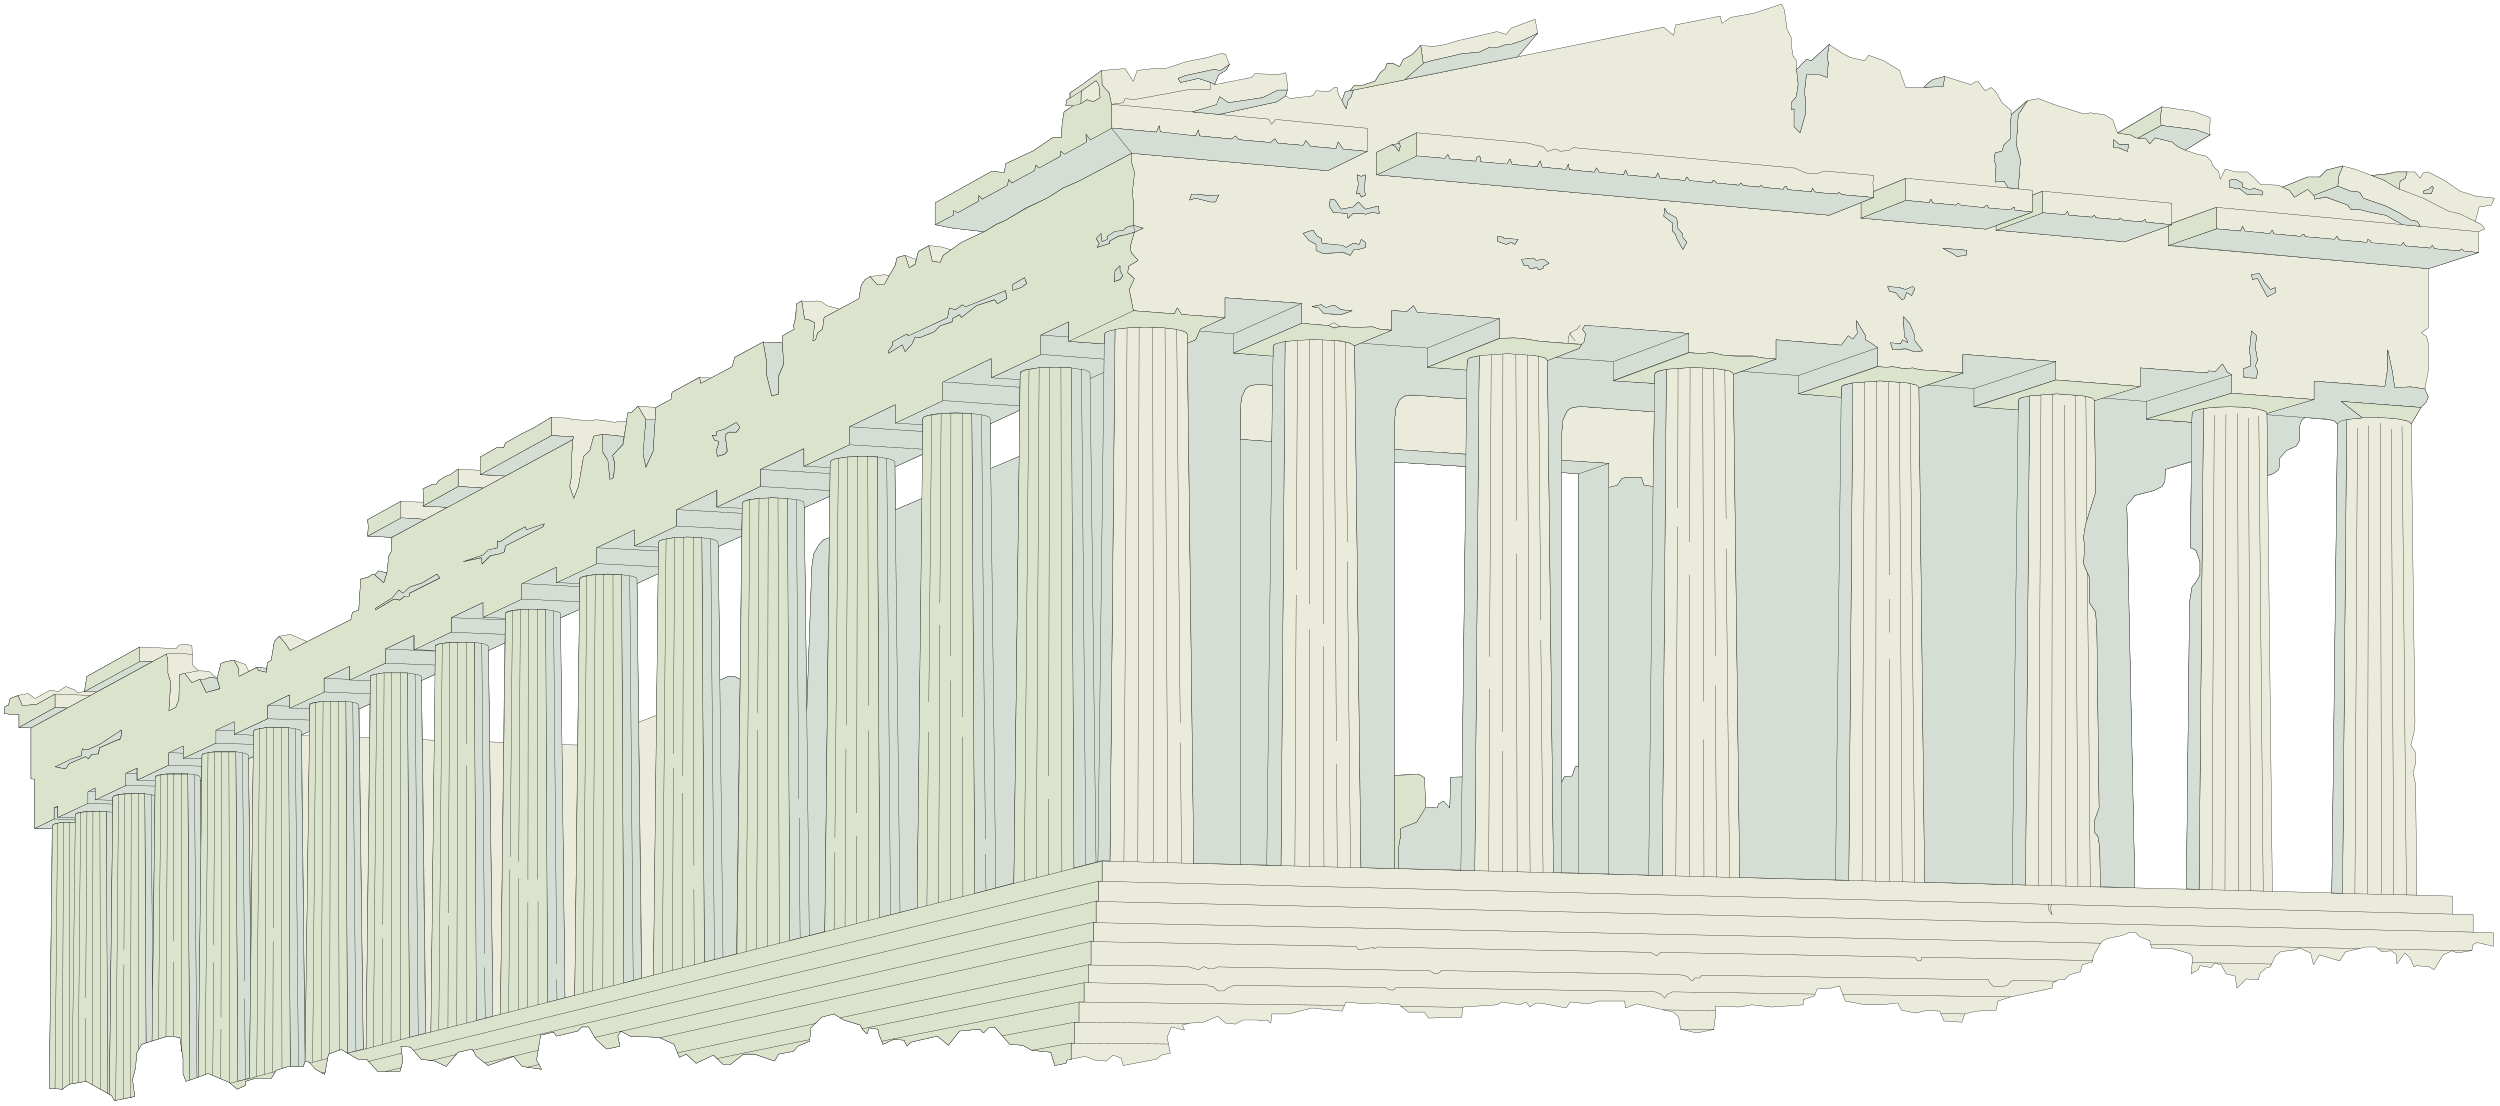 <svg xmlns="http://www.w3.org/2000/svg" width="527.133" height="233.133" fill-rule="evenodd" stroke-linecap="round" preserveAspectRatio="none" viewBox="0 0 7908 3498"><style>.pen0{stroke:#000;stroke-width:1;stroke-linejoin:round}.pen1{stroke:none}.brush2{fill:none}</style><path d="m2638 3208-39 10-35 34-3 42-38 16-13 16-47 9-13 22-64-22h-34l-42 33h-22l-32-30-54 26-31-29-22 10-17-41-47-22-92-4-29-16-10 16 7 32-42 9-34-31-23-39h-22l-13 13-67 16-9-13-41 10-13 79 16 29-61-9-28-32-80 29-37-29-13-23-45 10-38 45-35-17-44-6-33-38-31-3 6 47-9 33h-70l-35-39h-28l-53-31-40 15-12 64-29-16-19-23-14-1-5 15h-48l-38 12-16 26h-51l-31 9v13l-26 12-23-21-69-29-35 13-35 12-9-25v-48l-10-66-38-4-83 26-16 28-3 45-10 38 7 54-64 13-9-16-80-45-54 9-22 16-41-3 9-821-55-1v-157H98v-161l-38-2v-41l-22 1-25-5 3-21 11-5 5-20 25-10 32-6 22 16 45-25h12l17 3 22-16 28 10 10 9 22-3 8-48 167-93 115 5 9-11 22-3 19 5 3 62 18 17 33 2 26 22 3-12 9-35 16-6 25-4 36 13 11 22 25-13 31 4 3-19 12-7 10-60 15-16 35-6 54 23 138-70 5-23 20-7 6-98 25-7 13-9 6 3 13-13 26 7 6-55 8-14 1-44-76-4 2-30-2-22 105-58 72 3v-11l-2-32 31-14 10 1 9-13 20-12 16-6 25-18 70 4v-42l54-31 20 1 6-15 52-29 37-18 56-34 54 3 13 4 55 4 19-3 23 2 36 6 17-3 21 1 3-27 14-3 19-19 57 4 48-26 3-22 87-48 36 3 67-36 8-30 90-48 61 3 1-23 37-21-3-10 6-26 4-44 16-9 25 3 25-3 13 3 17 12 40 11 61-33 7-42 12-18 16-10 44-6 17 3 18-32 7-26 25-6 35 13 7-26 33-18 33 3 38 10 32-23 72-34-97-11-58-11v-69l179-100 40 4 4-28 86-40 65-44 25 2 3-47 6-36 28-18-23-2 4-17 9-6v-16l26-17 75-54 74-6 26 41 12-35 51-6h38l67-22 66-13 45-13 13 3 12 32-12 19-22 13-13 32 117-23 10-12 76 3 22-6 7 47-7 26 13 9 73-9 10-16 41 3 16-13h10l3 20 12 22 10-29 16-3 12-16h23l43-14 17-27 16-13 5-16h21l19 10 12-23 29-16 26-28 41 3 37-6 42-13 58-13 63-15 29 9 16-20 76-28 8 44-64 75 462-94 32 26 6-33 141-28 6 23 28-19 73-13 87-29 9 17 9 63 13 26v22l6 37 10 13 1 29 31-32 15 4 57-51 42 28 25 13 45 10 13-17 47 17 51 31 19 54 58-1 15-15 13-9 38-10 82 26 16-10h7l22 29 19-10 13 10 22 38 29 25-1 13 51-44 36-7 50 19 92 29 23-3 44 6 26 16 15 41 141-82 101 15 51 19v18l-2 8 2 29-79 48 35 12 31 7 16 15 6 16 18 18 5 24 16-32 34 9h36l19 16 22 23 57 3 13 6 79-32h38l22-22 51-13 38 10 54 20 48-5 29-6h60l16 20 10-17 16-3 50 26 51 35 51 16 57 6-9 22-39 6-12 46 19 9 11 14-20 9v66l-159 51v187l-22 16 16 11 6 21v90l-11 56 11 25-7 16-16 17-31 53 12 941-3 35-10 39 14 22 1 35-8 31 8 35 4 352 112 3v57l66 1v56l64 2v43l-51-12-13 6-4 19-46 8-16-7-29 13-28 47-16-9-39-4-9 4-13-29-16-15-25 34-3-31-16-10-29 3-19-15h-31l-64 15-19 29-64-19-19 31-9-37-36-16-12 6-47 6-16 13-17 35-12 3-19 16-7 22-37-3-30 29-6-38-28-7-16-29-21-4-11 13-35-6-6 13-22 13 5-53-8-11-55-15-67-3-6-23-32-13-12-12-17-2-28 11-47 10-16 9-26 45-3 19-32 9-6 22-35 10-16 16h-19l-19 10v16l-132 28-40 13-6 29-64 3-35 9-9 26-57-4-13-31-38-3-38 9-45-9-12-23-51 6h-51l-64-12-18-48-26 7-45 3-9 22-35 12v16l-98 7-64-7-42 7-75-3 3 29-3 12-4 33-54 11-51-12-6-38-16-16-117-26-35 13-3-22h-83l-32 9-57-6-13 19-67-13-28-3-20 13-12-16-19 9-58-9-15 9-108 7-3 32-105 3-13-19h-51l-28-23-71-6-40 3-58-6-13 29-95-10-73 19h-54l-3 29-13-10-22 3-7-3h-47l-23 13-31-3-25-22-45 19-44 3-23 6 7 16-42-10-13 33 10 50-28 6-16 13-105 20-6-23-26-10-22 19-35-3-32-12-57 12-3 10-36 7-12-42-60-6-29-16-41-3-48-55-19 3-16 16-12-12-64 6-35 45-35-29-83 19-13 13-9-19-32-3-35 16-13-33-3-15-28-4-7 19-12-12-10-16-51-16-31-19zM954 2327v-2l25-11v13h-25zm183 6-1-90 34-16-1 107-32-1zm199 7-3-187 44-19-3 208-38-2zm213 7-4-289 52-24-4 315-44-2zm228 9-4-401 60-27-6 429-50-1zm243-71-5-439 67-31-5 448-57 22zm257-133-5-423 74-33-5 453-18-9h-19l-27 12zm275 100-8-646 81-36-1 131-19 7-15 16-16 28-6 42-16 458zm280-639-1-136 87-39-1 139-85 36zm302-130-2-142 93-43-1 146-90 39zm1375 1071-3-93-19-12-76 4v-991l226 14-12 982-36 1-3 98-20-22-16 9-3 13-38-3zm430-78v-981l55 4v927h-11l-10 29-25 3-9 18zm1814 333-25-1190-4-16 29-35 60-16 26-13 9-17 1-37 83-24-4 272 9 3 10 7 12 34v42l-12 22-13 16-8 48-10 908-163-4zm435 11-15-1315 19-7 15-13 3-13v-22l22-25 32-14 9-16v-46l7-19 11-9 68 6 21 3 6 3 8 9-18 1483-188-5z" class="pen1" style="fill:#ebebdc"/><path d="m2638 3208-39 10-35 34-3 42-38 16-13 16-47 9-13 22-64-22h-34l-42 33h-22l-32-30-54 26-31-29-22 10-17-41-47-22-92-4-29-16-10 16 7 32-42 9-34-31-23-39h-22l-13 13-67 16-9-13-41 10-13 79 16 29-61-9-28-32-80 29-37-29-13-23-45 10-38 45-35-17-44-6-33-38-31-3 6 47-9 33h-70l-35-39h-28l-53-31-40 15-12 64-29-16-19-23-14-1-5 15h-48l-38 12-16 26h-51l-31 9v13l-26 12-23-21-69-29-35 13-35 12-9-25v-48l-10-66-38-4-83 26-16 28-3 45-10 38 7 54-64 13-9-16-80-45-54 9-22 16-41-3 9-821-55-1v-157H98v-161l-38-2v-41l-22 1-25-5 3-21 11-5 5-20 25-10 32-6 22 16 45-25h12l17 3 22-16 28 10 10 9 22-3 8-48 167-93 115 5 9-11 22-3 19 5 3 62 18 17 33 2 26 22 3-12 9-35 16-6 25-4 36 13 11 22 25-13 31 4 3-19 12-7 10-60 15-16 35-6 54 23 138-70 5-23 20-7 6-98 25-7 13-9 6 3 13-13 26 7 6-55 8-14 1-44-76-4 2-30-2-22 105-58 72 3v-11l-2-32 31-14 10 1 9-13 20-12 16-6 25-18 70 4v-42l54-31 20 1 6-15 52-29 37-18 56-34 54 3 13 4 55 4 19-3 23 2 36 6 17-3 21 1 3-27 14-3 19-19 57 4 48-26 3-22 87-48 36 3 67-36 8-30 90-48 61 3 1-23 37-21-3-10 6-26 4-44 16-9 25 3 25-3 13 3 17 12 40 11 61-33 7-42 12-18 16-10 44-6 17 3 18-32 7-26 25-6 35 13 7-26 33-18 33 3 38 10 32-23 72-34-97-11-58-11v-69l179-100 40 4 4-28 86-40 65-44 25 2 3-47 6-36 28-18-23-2 4-17 9-6v-16l26-17 75-54 74-6 26 41 12-35 51-6h38l67-22 66-13 45-13 13 3 12 32-12 19-22 13-13 32 117-23 10-12 76 3 22-6 7 47-7 26 13 9 73-9 10-16 41 3 16-13h10l3 20 12 22 10-29 16-3 12-16h23l43-14 17-27 16-13 5-16h21l19 10 12-23 29-16 26-28 41 3 37-6 42-13 58-13 63-15 29 9 16-20 76-28 8 44-64 75 462-94 32 26 6-33 141-28 6 23 28-19 73-13 87-29 9 17 9 63 13 26v22l6 37 10 13 1 29 31-32 15 4 57-51 42 28 25 13 45 10 13-17 47 17 51 31 19 54 58-1 15-15 13-9 38-10 82 26 16-10h7l22 29 19-10 13 10 22 38 29 25-1 13 51-44 36-7 50 19 92 29 23-3 44 6 26 16 15 41 141-82 101 15 51 19v18l-2 8 2 29-79 48 35 12 31 7 16 15 6 16 18 18 5 24 16-32 34 9h36l19 16 22 23 57 3 13 6 79-32h38l22-22 51-13 38 10 54 20 48-5 29-6h60l16 20 10-17 16-3 50 26 51 35 51 16 57 6-9 22-39 6-12 46 19 9 11 14-20 9v66l-159 51v187l-22 16 16 11 6 21v90l-11 56 11 25-7 16-16 17-31 53 12 941-3 35-10 39 14 22 1 35-8 31 8 35 4 352 112 3v57l66 1v56l64 2v43l-51-12-13 6-4 19-46 8-16-7-29 13-28 47-16-9-39-4-9 4-13-29-16-15-25 34-3-31-16-10-29 3-19-15h-31l-64 15-19 29-64-19-19 31-9-37-36-16-12 6-47 6-16 13-17 35-12 3-19 16-7 22-37-3-30 29-6-38-28-7-16-29-21-4-11 13-35-6-6 13-22 13 5-53-8-11-55-15-67-3-6-23-32-13-12-12-17-2-28 11-47 10-16 9-26 45-3 19-32 9-6 22-35 10-16 16h-19l-19 10v16l-132 28-40 13-6 29-64 3-35 9-9 26-57-4-13-31-38-3-38 9-45-9-12-23-51 6h-51l-64-12-18-48-26 7-45 3-9 22-35 12v16l-98 7-64-7-42 7-75-3 3 29-3 12-4 33-54 11-51-12-6-38-16-16-117-26-35 13-3-22h-83l-32 9-57-6-13 19-67-13-28-3-20 13-12-16-19 9-58-9-15 9-108 7-3 32-105 3-13-19h-51l-28-23-71-6-40 3-58-6-13 29-95-10-73 19h-54l-3 29-13-10-22 3-7-3h-47l-23 13-31-3-25-22-45 19-44 3-23 6 7 16-42-10-13 33 10 50-28 6-16 13-105 20-6-23-26-10-22 19-35-3-32-12-57 12-3 10-36 7-12-42-60-6-29-16-41-3-48-55-19 3-16 16-12-12-64 6-35 45-35-29-83 19-13 13-9-19-32-3-35 16-13-33-3-15-28-4-7 19-12-12-10-16-51-16-31-19z" class="pen0 brush2"/><path d="M954 2327v-2l25-11v13h-25zm183 6-1-90 34-16-1 107-32-1zm199 7-3-187 44-19-3 208-38-2zm213 7-4-289 52-24-4 315-44-2zm228 9-4-401 60-27-6 429-50-1zm243-71-5-439 67-31-5 448-57 22zm257-133-5-423 74-33-5 453-18-9h-19l-27 12zm275 100-8-646 81-36-1 131-19 7-15 16-16 28-6 42-16 458zm280-639-1-136 87-39-1 139-85 36zm302-130-2-142 93-43-1 146-90 39zm1375 1071-3-93-19-12-76 4v-991l226 14-12 982-36 1-3 98-20-22-16 9-3 13-38-3zm430-78v-981l55 4v927h-11l-10 29-25 3-9 18zm1814 333-25-1190-4-16 29-35 60-16 26-13 9-17 1-37 83-24-4 272 9 3 10 7 12 34v42l-12 22-13 16-8 48-10 908-163-4zm435 11-15-1315 19-7 15-13 3-13v-22l22-25 32-14 9-16v-46l7-19 11-9 68 6 21 3 6 3 8 9-18 1483-188-5z" class="pen0 brush2"/><path fill="none" d="m165 2622 1-10 6-5 17-4 49-2m-64 844 8-841m15 842 4-844m18 828 2-829" class="pen0"/><path fill="none" d="m228 3429 10-851 4-4 10-4 32-3 39-1 33 4m-109 856 8-856m15 852 1-201m0-64 4-590m18 865 1-866m24 880-2-880m25 893-5-892m10 895 11-940 5-5 13-3 40-4 45 1 30 6m-124 964 9-968m15 963 2-424m0-48 3-493m18 961 2-962m24 809-1-809m24 789-4-788m25 613-5-611m3 780 10-833 6-6 16-4 49-3 49 3 16 4 4 2 2 4 3 240m-135 587 8-836m16 829 5-831m19 830v-236m0-67 1-529m25 880-1-880m26 970-6-968m29 960-8-958" class="pen0"/><path fill="none" d="m627 3408 12-1018 7-6 16-4 51-3 50 3 17 4 4 2 2 4 8 659m-145 350 9-1017m15 1020 2-356m0-58 4-609m19 1034 1-157m0-38 2-840m26 1047-3-1047m4 1049 143-37m-119 31-6-1042m30 1036-2-255m0-56-7-722" class="pen0"/><path fill="none" d="m789 3412 13-1098 6-6 18-4 52-3 52 3 17 4 5 2 2 4v11l11 1034 14-1032M812 3406l9-1101m16 1094 6-1097m20 1091 1-414m1-44v-634m27 1079-2-1079m28 1073-5-1072m31 1070-10-1067m4 1069 23-6m18-1054 1-83 7-6 17-4 54-3 54 3 17 4 5 2 2 4v12m1 90 12 986m-169 44 56-14m-47 11 10-1138m17 1131 6-1134m21 1115 2-1116m27 1105-2-1105m29 1114-5-1113m32 1107-10-1104m42 1096 11-984m1-107 2-86 7-6 18-5 56-3 55 3 18 5 5 2 2 4v12m3 187 11 929m-166 43 11-1180m17 1172 1-334m1-45 4-796m22 1168 2-1169m29 1162-3-1162m30 1154-6-1153m34 1146-10-1143m50 1133 11-923m3-208v-89l8-6 19-5 57-3 58 3 19 5 5 2 2 4v13m4 289 10 868m-171 44 11-1224m18 1217 1-323m0-41 5-856m22 1212 2-1213m30 1205-1-813m0-70-1-322m32 1198-7-1197m35 1190-2-160m0-45-9-982m59 1174 10-860m4-315 2-92 7-7 20-4 60-4 59 4 20 4 6 3 2 4v13m4 401 10 801m-178 46 4-452m1-41 7-778m18 1263 2-416m0-54 5-796m23 1258 1-332m0-73 1-855m31 1251v-326m-1-70-1-855m32 1244-6-1242m36 1234-1-63m0-51-10-1117m67 1217 9-792m6-429v-96l8-7 21-5 62-4 63 4 20 5 6 2 1 1 1 4v14m5 439 10 810m-186 47 12-1321m19 1313 8-1316m24 1308 2-1309m32 1301-2-1301m34 1293-7-1292m38 1284-12-1281m75 1264 10-822m5-448 1-99 8-7 22-5 64-4 65 4 21 5 6 2 1 1 1 4 1 13m5 423 10 877m-192 49 12-1374m19 1366 4-640m0-45 4-684m26 1361v-553m0-54 2-756m34 1354-1-239m0-76-2-1039m35 1345-8-1343m40 1336-12-1333m82 1314 11-869m5-453 2-104 8-8 22-5 68-4 67 4 22 5 6 3 1 1 1 4 1 14m8 646 8 708m-200 51 12-1431m21 1423 4-694m0-54 4-678m26 1417 3-1418m34 1409-3-1409m37 1400-8-1399m41 1390-3-379m-1-60-8-948m90 1368 15-1247m1-131 1-108 2-4 7-4 23-5 71-5 70 5 23 5 6 3 3 5v15m1 136 15 1274m-209 53 3-243m0-47 11-1200m21 1481 3-562m1-76 5-847m27 1476v-276m0-74 3-1128m36 1468-2-600m0-80-1-788m38 1459-8-1457m42 1448-12-1444m96 1423 16-1296m1-139 1-113 3-4 6-4 25-5 73-5 73 5 24 5 7 3h1l1 5v16m2 142 16 1327m-218 55 5-549m1-96 8-908m23 1544 4-878m0-70 4-600m29 1539v-694m1-79 1-767m38 1529-1-505m0-64-2-960m40 1520-9-1519m45 1510-2-116m0-47-12-1343m102 1483 17-1351m1-146 2-116 2-5 7-4 26-6 76-4 75 4 26 6 7 3 1 1 1 5 19 1546m-227 59 15-1619m23 1609 9-1613m30 1603v-239m0-73 3-1293m39 1594-3-1594m41 1585-9-1583m47 1573-14-1569m52 1559 20-1669 3-6 9-4 29-8 42-4 48-2 48 2 42 4 30 8 8 4 3 6 21 1674m-265-7 16-1684m28 1684 10-1688m34 1690 4-1692m46 1692-3-1692m48 1694-9-1692m52 1693-3-380m-1-64-11-1245m-430 19v62l-156 73v-61l-154 74v60l-150 70v-58l-145 70v57l-144 68v-56l-138 66v54l-138 65v-53l-128 62v52l-132 62v-51l-120 57v51l-127 60v-50l-110 53v49l-122 57v-47l-101 48v46l-117 56v-46l-91 43v45l-113 54v-44l-81 38v43l-109 52v-43l-70 34v42l-105 49v-41l-58 28v41l-103 48v-39l-47 22v39l-99 47v-38l-36 16v39l-97 46v-38l-23 12v37l-95 44v-36l-12 5v36l-61 30m61-30 67 2m0-6-55-1m-12-31h12m95-13 79 2m0-12-56-1m-23-26h23m97-20 93 2m0-17-57-2m-36-22 36 2m99-27 106 3m-6 46 5-2m1-67-59-2m-47-17 47 1m103-32 119 4m-16 46 16-7m0-68-61-3m-58-13 58 2m105-38 133 5m1-38h-64m-70-9 70 2m109-45 146 6m-146-49 81 3m0 3 65 2m48-56 158 6m-158-51 158 7m-67-4 67 3m50-59 171 7m-171-53 171 8m-70-9 70 3m52-60 183 8m-183-57 183 9m-73-12 73 3m54-63 195 9m-195-60 196 10m-76-16 76 4m56-66 207 11m-207-63 208 11m-80-20 80 5m58-70 220 13m-220-67 221 13m-83-23 83 4m61-72 231 14m-231-71 232 15m-87-27 87 6m63-76 243 16m-243-76 244 17m-90-30 91 6m222-4 43-19m-200-56 200 14m-200-76 89 7" class="pen0"/><path fill="none" d="m3292 1060 89-42v62l112 8m92-105-204 97m494-75-78 36-16 34-25 10m-176-600v31l8 30-6 59 3 38v70l31 9-28 13-32 9-20 3-28 17 3 6-41 13 7-13-10-15 16-17 3 26 16-6v-11l25-15 26-3 9-10 23-6 3 11v11l-13 45 3 19 22 25-30 18-3 20 21 19-16 35 13 67" class="pen0"/><path d="m3524 891 3-35 16-16v16l9 17-9 12-19 6zm-321 28v-19l38-22 6 19-15 12-29 10zm-392 199-2-8 13-16v-12l47-26 3 7 125-58 6-31 19 6 22-16 10 6 127-51 3 26-29 16-9-13-57 19-48 38-6-9-22 12v10l-39 13-19 19-47 19-13-3-10 22-22 25-9-22-43 27zm-542 326-3-19 6-19v-10l-12-3-7-16h13v-13l25-6 38-22 10 13v6l-10 13h-25l-10 9 7 51-10 10-22 6zm-804 333 64-22 15-15 29-7v-22l9 3 42-28 38-20 3 10 57-19-3 9-120 61-3 19-14 6-31 6-26 26-3-19-57 12zm-277 153v-6l51-32 23-26 12 11 22-20 39-13 47-28 10 13-96 48v9h-16l-15 13-19-3-58 34zM174 2426l52-25 31-10 3-22 17 3 41-19 67-45v16l-6 17h-7l-57 25-3 19-23 3-9 13-10-7-51 22-12 17-33-7z" class="pen0 brush2"/><path fill="none" d="m98 2303 429-234 4 30v31l9 30-6 89 22-11 10-25 2-78 16-5 23 30 25-11 20 42 44-13-9-32-23-3-16 6h-16m-48-19 44-8m-101-53 48-2 34 4m-167 22v-46m-229 193-39-2v-42l-59 33-45 3-13-32m3 101 114-63m0-42 113 4" class="pen0"/><path fill="none" d="m306 2189-39-1 175-95 40 1m258-5 13 22 3 29 31-16m25-13 4 10 26 6 1-12m40-102 19 22 15 23 55-28m213-211 29 25 10-31m15-113 573-309m-68-71v58l70 4-2 9-4 53v61l-6 34 13 38 15-38 16-95 20-19 12-45 28-6 1 57 15 26 7 60 12-6 3-45-6-25 32-35 12-72m-76 40 68 7m-375 125-80-4v-14m10 56-80-5v-55m-32 121-79-4 2-12m6 54-78-4v-53m-105 110 105-57m70-38 111-62m70-37 225-124m274-93 25 42-9 108 9 44 23-51 9-139m-32 38h30m140-134 3 20 33-17m165-114 11 64-1 37 17 70 22-6v-58l16-37-4-67m61-133 9 58 13 1 19 10-6 57 9-3 6-22 16-12 5-37 49-26m96-103 22 25 24-1 15-27m50-64 13 39 18-11 4-15m40-44 11 50 25 3 9-22 26-18m507-385v-75l497 47 9 16 14-15 289 28v73l-76-7-16-23-7 21-81-7-14-18-9 15-80-7-9-14-14 12-100-9-11-12-12 10-92-9-10-1-3-19-9 19-102-10-10-3-3-19-9 20-142-13-67 37-14-19 1 26-69 38-12-9-2 17-67 36-9-9-5 17-72 40-9-12-5 20-79 43-12-13-1 20-64 35-14-7 1 15-59 31" class="pen0"/><path fill="none" d="m3114 733 38-23 29-13 66-39 67-32 48-31 51-22 167-88-64-80m64 80 620 55 125-61M1099 3333l2387-609 3267 85m163 4 273 7m187 6 270 6" class="pen0"/><path fill="none" d="m7757 2892-4283-104-2166 535m-37 10-105 26m-139 33-9 3m201-5 50-12m92-22 82-20" class="pen0"/><path fill="none" d="m1495 3324 1972-472 4357 97m-4 59-296-6m-60-1-661-14" class="pen0"/><path fill="none" d="m6646 2984-3188-65-1577 364m-179 41-168 39m136 14 35-8" class="pen0"/><path fill="none" d="m2088 3284 1363-305 839 15 7 11h12l11-5 18-1 6-3 3 6 10-6 864 17 20 11 12-11 794 15 13 3 5 9h11l3-12 541 11m315 6 251 5" class="pen0"/><path fill="none" d="m6505 3104-134-2-9 2-12 13-11 3-33 1-11-11-6-10-906-15-6 9h-16l-6 8h-6l-12-13-27-6-750-12-13 10h-9l-16-10-670-12-13 6h-13l-19-7-16 10-38-11-309-4-786 168m-78 17-437 94m125 18 293-61" class="pen0"/><path fill="none" d="m2727 3255 702-146 390 7 7 4h10l16 15h19l12-9 22-9 477 7 13 8h13l9-8 816 13 20 8 13 13 9-13 16-7 451 7m87 1 532 8m-146 54-76-2m-713-9-166-2m162 63-106-2m-688-69-197-3" class="pen0"/><path fill="none" d="m4253 3181-840-11-623 125" class="pen0"/><path fill="none" d="m3760 3238-361-4-229 43m526 26-308-3-124 23m124 29v-52m11 1v-67m14 0v-64m16 0v-61m15 0v-56m7 0v-74m7 0v-60m9 0v-67m7 0v-64m12 0v-64m99-1741 130 10 9-19 13 21 138 10v-63l242 18v63l84 7 19-9 19 12-19 4-19-7m38 3 51 3 51-2 25 8 36 2v-62l48 4 21-19 12 22 260 19v62l46-1 35 3 48 8 131 9 8-7 5-26-10-14 7-12 329 25v60l41 4 32-4 32 8 44 3h54l26 6 47 4v-61l206 17 23-29 14 11 14-19-3-40 20 32 9 16v12l16 10 22 15v60l29 2 19-2 38 7 25-3 23 6 35 2 101 8v-59l294 23v58l267 21v-59l212 16 5-6 20 2 23-24 15 25 14 9v58l261 20v-58l224 17 9-59v-57l14 67 8 52 52-2 44 7M3923 2736V1299l4-41 12-26 8-8 11-5 26-3 41 3m-2 179-100-8m84 1347 20-1640 3-5 8-5 29-7 42-5 47-1 47 1 42 5 29 7 8 5 3 5 20 1648m-253-6 13-1660m31 1661 4-857m1-80 3-728m37 1666 1-750m0-80v-837m46 1668-2-697m0-70-2-901m46 1670-2-327m-1-73-7-1268m52 1669-10-968m0-63-6-632" class="pen0"/><path fill="none" d="m4027 1126-125-9v-61l215-96m0 63-215 94m0-61-108-8m608-4-118 50m127 1654v-294m13 294v-67l6-35v-25l51-20 28-47m-98-1092v-129l4-41 11-26 9-8 10-5 27-3 167 12m-228 160 226 15m-16 1317 4-296m12-982 4-335 3-5 8-5 29-7 40-4 47-1 46 1 41 4 29 7 8 5 3 5 19 1620m-249-6 14-1630m30 1631 3-577m0-102 5-957m36 1637v-381m0-61 1-1196m45 1640-2-1007m0-105-2-528m45 1641-9-1639m50 1639-7-734m0-64-8-836" class="pen0"/><path fill="none" d="m4640 1171-125-9v-61l228-93m0 62-228 92m-206-76 206 15m380 40 100-39 8-13m-43-3 1-19 6-14 22-12 10-13" class="pen0"/><path fill="none" d="m4967 1053 3 10 7 9 6 6m-43 1684v-286m54 287v-337m0-927 95-33m0 77 27-7 15-23 28-3h33l8 26 29 3m-289-44v-126l4-41 12-26 8-8 11-5 26-3 232 17" class="pen0"/><path fill="none" d="m4940 1457 149 9v1300m126 3 19-1585 3-5 8-5 28-6 86-6 85 6 28 6 8 4h2l1 6 20 1593m-245-6 13-1603m30 1603 5-1105m1-60 1-442m36 1608 1-953m0-105 1-552m44 1612-1-434m0-121-3-1056m44 1612-4-606m0-95-5-909m50 1611-11-1040m0-95-4-471" class="pen0"/><path fill="none" d="m5233 1213-130-9v-59l239-90m0 60-239 89m-184-73 184 14m380 39 135-48m188 1649 18-1558 3-5 8-5 28-6 84-6 84 6 28 6 8 4 3 6 18 1565m-240-6 13-1575m29 1576 8-1580m35 1581 2-1583m43 1584-2-703m0-85v-106m0-76-2-613m43 1584-9-1582m49 1583-15-1578" class="pen0"/><path fill="none" d="m5824 1257-135-11v-58l250-88m0 60-250 86m-180-71 180 13m381 39 139-47m156 1619 19-1531 3-5 7-5 28-6 83-6 82 6 28 6 7 4h2l1 6 4 290-32 102-6 39 3 31-3 55 19 44v79l19 29 4 64 7 556-15 41v35l11 13 6 35 2 125m-155 55-3 14 5 19-11-16 1-18m-74-59 13-1549m28 1549 8-1553m34 1554 2-1555m43 1557-4-1522m42 1522-9-1555m48 1556-9-993m-2-165-3-393" class="pen0"/><path fill="none" d="m6384 1297-140-11v-56l259-86m0 58-259 84m-148-67 148 11m381 38 145-45m162 238 2-153 3-5 7-4 27-7 38-4 44-1 43 1 38 4 27 7 7 4 3 5 2 197m-217 1310 14-1522m27 1522 7-1501m34 1502 3-1505m41 1507-4-1510m42 1511-8-1496m47 1496-14-1503" class="pen0"/><path fill="none" d="m6933 1336-144-10v-56l270-84m0 58-270 82m-138-66 138 10m382 38 149-44m-149 48 120 9m103 21 3-5 7-4 27-7 37-4 43-1 43 1 37 4 27 7 7 4 3 5m-218 1485 13-1500m26 1500 8-1472m32 1473 3-1482m41 1482-3-1489m42 1491-8-1472m48 1473-14-1482" class="pen0"/><path fill="none" d="m7473 1322-67-52 252 19" class="pen0"/><path d="M7096 1193v-26l23-9v-32l-4-10 7-69 16 16-4 37 7 39-7 19 7 16-3 22h-16l-26-3zm76-254-31-58-16 3-3-15 25-3 16 28 19 22 16-6v15l-26 14zm-1185 168-7-22 32 3 6-13 17 10-4-13-7-6-3-64 20 22 16 39v15l15 19 10 13-25 3-29-9-41 3zm28-159-19-23-19-3-6-15 38 3 19 6 22-9 7 6-10 22-16-10-7 20-9 3zm131-162 47 3 29 3-3 16-29 3-13-9-31-16zm-823 3-19-35-4-13-9-9v-26l-28-22 3-25 6 13 32 19 3 31 16 19v10l13 16-13 22zm-502 51-7-16v-3l38-4 7 7 25-3 16 12-19 10v7l-15 3-4-6-22 3-7-10h-12zm-83-76v-17l19 4v3l45 4-10 15-12-6-16 6-26-9zm-448-150 7-31-4-30 12 5 14-5-3 49 3 15-13 7-6-13-10 3zm-73 58-12-20 3-22 15 3 19 29 38-7 17-16 22 23 41-10 3 23-25-3-19 6-6-3h-33l-16 16-3-16-44-3zm-95 66 31-10 13 19 13 7 3 16 64 7 12 6 22-13 20 3 6-15 13 9v16l-22 6h-14l-12 19-22-9-64 3-22-10v-19l-22-12-19-23zm28 232 29-6 15 10 20-7h9l19 13 35 3-35 13-54-4-16-18-22-4zm-387-337 6-19 41 3 3 3 42-3-10 22h-15l-48-12-19 6z" class="pen0 brush2"/><path fill="none" d="m3516 330-8-37-16-16-6-10-1-45m-100 88 35-22 47-33 7 9 3 10 3 35-22 13-20-7-19 13-25 6m25-6 1-40m96 42 37-5 6-13 30 3 179-33 61 1 1-22-39-13-57 13-7-13 23-9 89-19 22 3 28-19m-59 57 12 6m-70 87 77-23 9-25 28 19 108-16 48-24h30m209 0-8 23-9 11-6 25-13-25m-389 43 183-40 28-19m204-16 529-107m-358 72 60-52-8-56m8 56 26-8 32-7 64-15 55-5 34-16 25 1 29-10h13l37-12 47-23" class="pen0"/><path d="M4354 553v-71l49-24 11 6 11 15 5-18-6-13 57-28v74l-127 59z" class="pen0 brush2"/><path fill="none" d="m4403 458 24-4m54-34 355 33 16 5 29 6 14 15 26-8 15 8 28-4 13-8 702 65 12 6 20 9 28 3 16-3 16-6 156 14v12l-3 12 3 16v30l-141 56-1432-128" class="pen0"/><path fill="none" d="m4481 494 89 7 10-12 6 14 82 7 4-13 9-3 3 18 83 8 10-17 6 17 79 8 10-19 6 20 76 7 7-17 3 18 79 8 7-14 9 15 77 7 6-15 7 16 88 8 7-15 7 17 79 7 3-7 3-4 8 12 71 7 4-9 6 3 4 6 71 7 7-7 8 8 49 5 7-6 7 7 63 6 3-7 6-3 5 11 75 7 3-12 3 7 8 7 68 5 4-6 10 8 101 9m-141-485-6 38 3 20-3 47-25-9h-41l-6 54 3 29v41l-17 60-19-19v-57l-9 3v-22l16-19 6-39-5-47m469 22-6 32-60 2m276 87-3 38v38l-20 19-6 20-22 6-3 22 6 19-3 51 28-3 13 21m32 4 7-92-13-48 6-95 29-44" class="pen0"/><path fill="none" d="M6028 634v-70l401 38v69l-56-6-1-10-7 4-6 6-69-7-4-9-6 3-4 5-74-7-8-7-7 6-74-7-5-12-6 11-74-7-141 56v-49m40-36 101-41m401 107-146 54-396-35" class="pen0"/><path fill="none" d="m6429 617 32-12v68l-147 55v-15" class="pen0"/><path fill="none" d="m6461 605 409 38v68l-149 54-407-37" class="pen0"/><path fill="none" d="m6461 673 70 7 9-11 4 12 73 6 8-6 5 8 72 6 3-4h3l8 6 59 5 10-8 4 9 81 8" class="pen0"/><path d="M6686 468v-26l19 16h29l-5 21-27-11h-16z" class="pen0 brush2"/><path fill="none" d="m6699 420 41 7 16 9 32 3 12 16 17-19 53 13 19 15 23 11" class="pen0"/><path fill="none" d="m6762 437 74-40 111 14 44 16m-155-30-3-26 6-33m31 368 141-50v68l-152 53v-62m152-59 829 77m-829-9 76 7 7-15 7 16 78 7 9-11 5 12 85 8 6-7h4l4 8 93 9 7-11 7 12 88 8 3-9 7 3 4 8 94 8 7-10 7 11 78 7 7-8 7 10 78 7 7-6 7 7 47 4m-158 51-823-73" class="pen0"/><path d="M7052 592v-22l19-3 22 12v13l26 10 9-7 28 10v12l-50-3-23-19-3 3-28-6z" class="pen0 brush2"/><path fill="none" d="m7220 592 22 10 16 22 42-26 19 19 3 13 35-6 70 25 9 13h25l39 10 47 9 53 30" class="pen0"/><path fill="none" d="m7319 617 76-28 3-32 13-32m-16 64 41 16 28 3 11 19 72 25 45 23 35 22 19 3 10 17m-154-162 39 15 48 28 76 29 82 42 33 7 51 25" class="pen0"/><path fill="none" d="m7589 598 3-25 16-9 6-20" class="pen0"/><path d="m7667 613-2-8 19-7 10-9 3 6-6 18h-24z" class="pen0 brush2"/><path d="m110 2620 61-29v-36l12-6v37l94-45v-37l24-11v37l97-45v-39l35-16v38l100-47v-40l47-22v40l102-48v-41l59-28v41l105-49v-42l70-34v42l109-51v-43l80-39v44l114-53v-45l90-43v45l118-55v-46l101-48v47l122-58v-49l110-52v49l127-60v-50l120-58v52l132-63v-52l128-61v53l138-65v-54l138-66v56l143-68v-57l146-70v58l150-71v-59l154-74v61l156-74v-61l89-43v63l112 8v-30l3-5 7-5 24-7-16 1683-25-1-89 23-9-1582-53-2-52 2-40 6-12 5-3 2-1 4-2 117-93 43 2 141 90-38-17 1350-124 33-9-1519-51-2-50 2-38 6-12 5-3 2-1 4-1 112-87 40 1 136 85-36-16 1296-118 30-8-1458-48-1-49 2-37 6-11 5-4 5-1 108-81 36 8 645 16-457 6-42 16-28 15-16 18-7-14 1246-111 29-8-1399-47-2-46 2-35 5-10 5-4 5-2 104-74 33 5 423 27-12h19l18 9-11 869-102 26-8-1343-45-2-44 2-34 6-10 4-4 5-1 99-67 31 14 1249-56 15-7-1292-44-2-43 2-33 5-9 4-4 5v96l-60 26 14 1203-55 14-7-1243h-82l-32 5-9 3-2 1-1 5-2 92-52 24 14 1157-53 14-6-1197h-80l-30 5-9 2-3 1-1 5-1 88-43 20 13 1116-51 13-6-1153h-76l-29 5-9 2h-2l-1 5-2 86-35 16 14 1076-50 13-5-1114-75 1-29 4-8 3h-2l-1 5v83l-26 11 12 1034h-1l-3 8-1 7h-42l-6-1072h-72l-27 5-8 2-3 5-1 79-15 7 7 649-4 362-37 10-6-1043h-69l-27 5-8 2h-2l-1 5-1 77-5 3 3 230-9 707-4 2-23 8-6-969h-67l-26 4-7 2-3 5-10 834-19 6-4-788h-66l-25 4-7 2-3 5-11 940-6-3-4-892h-64l-24 4-7 2-3 5-1 23-48 2-17 4-4 1-2 4-1 10-55-2zm97-187-33-7 51-26 32-9 3-22 17 3 41-19 67-45v16l-7 16h-6l-58 26-3 19-22 3-9 12-10-6-51 22-12 17zM98 2303l-38-2 114-63 39 2-115 63zm208-114-40-1 175-96 40 2-175 95zm346 2-20-42h16l16-6 22 3 10 32-44 13zm164-70-4-10 31 3-1 13-26-6zm372-191v-6l51-32 22-26 13 10 22-19 39-13 47-28 9 12-95 48v10h-16l-15 12-19-3-58 35zm26-86-29-25 13-13 26 7-10 31zm25-144-76-4 105-58 78 5-107 57zm178-95-79-4 111-62 80 5-112 61zm48 172 63-22 16-16 29-6v-22l9 3 42-28 38-20 3 9 57-18-3 9-120 61-4 19-13 6-32 6-25 26-3-20-57 13zm134-271-80-5 225-123 70 4-2 9-213 115zm330 11-7-61-15-25-1-57 68 7-4 25-32 35 6 25-3 45-12 6zm114-39-10-44 10-108h30l-7 102-23 50zm226-34-3-19 6-19v-10l-12-3-7-16h13v-13l25-6 38-22 10 12v7l-10 12h-25l-10 10 6 51-9 9-22 7zm172-191-17-70 1-37-11-64 61 3 4 66-16 38v58l-22 6zm370-135-2-8 13-16v-13l47-25 3 6 125-57 6-32 19 7 22-16 10 6 127-51 3 26-29 16-9-13-57 19-48 38-6-10-22 13v9l-39 14-19 19-47 19-13-3-10 22-22 25-9-22-43 27zm392-199v-19l38-22 6 19-15 12-29 10zm267-136 7-13-10-16 16-16 3 26 16-7v-10l25-16 26-3 10-9 22-6 31 9-28 13-32 9-19 3-29 17 3 6-41 13zm54 108 3-35 16-17v17l9 16-9 12-19 7zm252 1840-20-1646 26-10 15-35 78-35v-63l242 18v63l-215 94 125 9v-30l3-5 7-5 28-7-13 1659-276-7zm147-1341v-91l4-41 12-26 8-8 11-5 26-3 41 3-2 178-100-7zm382 1355-20-1649-1-2 118-50v-62l48 4 21-19 12 21 260 20v62l-228 92 125 8 1-30 3-5 7-4 28-6-14 1629-241-6v-68l6-35v-25l51-19 28-48 38 3 3-12 16-10 20 22 3-97 36-1 12-982-226-14v1286l-106-3zm106-1323v-89l4-41 11-26 9-8 10-6 13-2h14l167 12-2 175-226-15zm503 1338-19-1620 100-38 8-13 8-8 5-25-10-14 7-13 329 26v60l-239 89 130 9 1-29 3-5 7-4 27-7-13 1602-344-10zm26-285v-980l54 4v927h-11l-10 29-25 3-8 17zm0-1019v-87l4-41 12-26 8-8 11-5 26-3 232 17-4 236-29-4-8-25h-33l-28 3-15 22-27 7v-76l-149-10zm563 1320-20-1592 135-48v-61l206 17 23-30 14 11 14-18-3-41 20 33 9 15v13l16 9 22 16v59l-250 87 135 10v-29l3-5 8-4 26-7-13 1574-345-9zm585 15-18-1564 139-47v-59l294 23v58l-259 84 140 10v-29l3-4 7-5 26-6-13 1548-319-9zm556 14-2-125-6-35-11-12v-36l15-41-7-556-4-64-19-28v-80l-19-44 3-54-3-32 6-38 32-102-4-291 145-45v-58l212 16 5-7 20 3 23-25 15 26 14 9v58l-270 82 144 10 1-29 3-5 7-4 26-6-14 1522-40-2 10-907 8-48 13-16 12-22v-42l-12-35-10-6-8-3 3-273-83 25-1 37-9 17-26 13-60 15-28 36 3 16 25 1190-109-4zm732 20 18-1484-8-8-6-3-20-4-69-5-11 9-6 18-1 47-9 16-31 14-22 25v22l-3 13-16 13-19 6-2-197 149-44v-57l224 17 9-59v-57l14 66 8 53 52-2 44 7 10 25-6 16-17 17-252-19 67 52-50 5-13 1499-34-1zm-280-1633v-25l23-9v-32l-4-10 7-69 16 15-4 38 7 39-7 19 7 15-3 23h-16l-26-4zm76-253-31-58-16 3-3-15 25-4 16 29 19 22 16-6v15l-26 14zm-953-131-29 3-13-9-31-16 47 3 29 3-3 16zm-204 140-19-23-19-3-6-16 38 4 19 6 22-10 7 7-10 22-16-10-7 20-9 3zm-28 159-7-23 32 4 6-13 17 9-4-12-7-6-3-64 20 22 16 38v16l15 19 10 13-25 3-29-10-41 4zm-664-318-19-35-4-13-9-10v-25l-28-22 3-25 6 13 32 18 3 32 16 19v10l13 16-13 22zm-457 64-4-7-22 4-7-11h-12l-7-15v-4l38-3 7 7 25-4 16 13-19 10v7l-15 3zm-74-80-12-6-16 6-26-9v-17l19 4v3l45 3-10 16zm-515 210-35 12-54-3-17-18-21-4 29-6 15 9 20-6h9l19 13 35 3zm-6-175-22-10-64 4-22-10v-19l-22-12-19-23 31-10 13 19 13 7 3 16 64 6 12 7 22-13 20 3 6-16 13 10v16l-22 6h-14l-12 19zm-7-118-3-15-44-3-12-20 3-22 15 3 19 29 38-7 17-16 22 23 41-10 3 23-25-3-19 6-7-3h-32l-16 15zm42-67-6-12-10 3 7-31-4-30 12 5 14-5-3 48 3 16-13 6zm-451-6-10 22h-15l-48-12-19 6 6-19 41 3 3 3 42-3zm-275-132-167 88-51 22-48 31-67 31-66 40-29 12-39 24-97-11-58-11 59-32-1-14 14 7 64-35 1-20 12 13 79-44 5-19 9 12 72-40 5-17 9 9 67-36 2-17 12 9 69-38-1-26 14 19 67-37 142 13 9-20 3 19 112 13 9-19 3 19 102 10 12-10 11 12 100 9 14-12 9 14 80 7 9-15 14 18 81 7 7-21 16 23 76 7-125 61-620-55zm154-224-7-13 23-9 89-19 22 3 28-19-12 19-22 13-13 31-12-6-39-13-57 13zm38 93 76-23 10-25 28 19 108-16 48-24h30l-5 18-28 19-183 40-84-8zm582 199 127-60 89 8 10-12 6 14 82 7 4-13 9-4 3 19 83 7 9-16 7 17 79 8 10-19 6 20 76 7 7-17 3 18 79 8 7-14 9 14 77 8 6-15 7 16 88 8 7-15 7 17 79 7 3-7 3-4 8 11 71 8 4-9 6 3 4 6 71 7 7-7 8 8 49 5 7-6 7 7 63 6 3-7 6-3 5 11 75 7 3-12 3 6 8 8 68 5 4-6 10 8 101 9-141 56-1432-128zm71-74-11-15-11-6 24-4 3 7-5 18zm-167-135-13-25 10-29 16-3 10-2-8 23-9 11-6 25zm184-92 60-52 26-8 32-7 64-15 55-5 34-16 25 1 29-10h13l37-12 47-23-64 75-358 72zm1252 168-19-19v-57l-9 3v-22l16-19 6-39-5-47 31-32 16 4 56-52-6 38 3 20-3 47-25-9h-41l-6 54 3 29v41l-17 60zm392-144 16-15 12-9 38-10-6 32-60 2zm266 318-13-21-28 3 3-51-6-19 3-22 22-6 6-20 20-19v-38l3-38 51-44-29 44-6 95 13 48-7 91-32-3zm-466 96 142-56 74 7 6-11 5 12 74 7 7-7 8 7 74 8 4-5 6-3 4 9 69 6 6-5 7-4 1 10 55 6-145 54-397-35zm428 38 147-55 70 6 9-11 4 13 73 6 8-6 5 8 72 6 3-5h3l8 7 59 5 10-8 4 9 81 8-149 54-407-37zm545 48 152-52 76 7 7-15 7 15 78 8 9-11 5 12 85 8 6-7h4l4 8 93 8 7-10 7 12 88 8 3-10 7 4 4 7 94 8 7-9 7 11 78 7 7-9 7 11 78 7 7-7 7 7 47 5-158 51-823-74zm-173-309v-25l19 16h29l-5 21-27-12h-16zm76-30 74-40 111 14 44 15-79 49-23-11-19-15-53-13-17 19-12-16-26-2zm290 155v-22l19-3 22 12v13l26 9 9-6 28 10v12l-50-3-23-19-3 3-28-6zm267 25 76-28 41 16 28 3 11 19 72 25 45 23 35 22 19 3 10 16-56-5-53-30-47-9-39-10h-25l-9-13-70-26-35 7-3-13zm348-5-2-7 19-7 10-9 3 6-6 17h-24z" class="pen1" style="fill:#d4ded4"/><path d="m110 2620 61-29v-36l12-6v37l94-45v-37l24-11v37l97-45v-39l35-16v38l100-47v-40l47-22v40l102-48v-41l59-28v41l105-49v-42l70-34v42l109-51v-43l80-39v44l114-53v-45l90-43v45l118-55v-46l101-48v47l122-58v-49l110-52v49l127-60v-50l120-58v52l132-63v-52l128-61v53l138-65v-54l138-66v56l143-68v-57l146-70v58l150-71v-59l154-74v61l156-74v-61l89-43v63l112 8v-30l3-5 7-5 24-7-16 1683-25-1-89 23-9-1582-53-2-52 2-40 6-12 5-3 2-1 4-2 117-93 43 2 141 90-38-17 1350-124 33-9-1519-51-2-50 2-38 6-12 5-3 2-1 4-1 112-87 40 1 136 85-36-16 1296-118 30-8-1458-48-1-49 2-37 6-11 5-4 5-1 108-81 36 8 645 16-457 6-42 16-28 15-16 18-7-14 1246-111 29-8-1399-47-2-46 2-35 5-10 5-4 5-2 104-74 33 5 423 27-12h19l18 9-11 869-102 26-8-1343-45-2-44 2-34 6-10 4-4 5-1 99-67 31 14 1249-56 15-7-1292-44-2-43 2-33 5-9 4-4 5v96l-60 26 14 1203-55 14-7-1243h-82l-32 5-9 3-2 1-1 5-2 92-52 24 14 1157-53 14-6-1197h-80l-30 5-9 2-3 1-1 5-1 88-43 20 13 1116-51 13-6-1153h-76l-29 5-9 2h-2l-1 5-2 86-35 16 14 1076-50 13-5-1114-75 1-29 4-8 3h-2l-1 5v83l-26 11 12 1034h-1l-3 8-1 7h-42l-6-1072h-72l-27 5-8 2-3 5-1 79-15 7 7 649-4 362-37 10-6-1043h-69l-27 5-8 2h-2l-1 5-1 77-5 3 3 230-9 707-4 2-23 8-6-969h-67l-26 4-7 2-3 5-10 834-19 6-4-788h-66l-25 4-7 2-3 5-11 940-6-3-4-892h-64l-24 4-7 2-3 5-1 23-48 2-17 4-4 1-2 4-1 10-55-2zm97-187-33-7 51-26 32-9 3-22 17 3 41-19 67-45v16l-7 16h-6l-58 26-3 19-22 3-9 12-10-6-51 22-12 17zM98 2303l-38-2 114-63 39 2-115 63zm208-114-40-1 175-96 40 2-175 95zm346 2-20-42h16l16-6 22 3 10 32-44 13zm164-70-4-10 31 3-1 13-26-6zm372-191v-6l51-32 22-26 13 10 22-19 39-13 47-28 9 12-95 48v10h-16l-15 12-19-3-58 35zm26-86-29-25 13-13 26 7-10 31zm25-144-76-4 105-58 78 5-107 57zm178-95-79-4 111-62 80 5-112 61zm48 172 63-22 16-16 29-6v-22l9 3 42-28 38-20 3 9 57-18-3 9-120 61-4 19-13 6-32 6-25 26-3-20-57 13zm134-271-80-5 225-123 70 4-2 9-213 115zm330 11-7-61-15-25-1-57 68 7-4 25-32 35 6 25-3 45-12 6zm114-39-10-44 10-108h30l-7 102-23 50zm226-34-3-19 6-19v-10l-12-3-7-16h13v-13l25-6 38-22 10 12v7l-10 12h-25l-10 10 6 51-9 9-22 7zm172-191-17-70 1-37-11-64 61 3 4 66-16 38v58l-22 6zm370-135-2-8 13-16v-13l47-25 3 6 125-57 6-32 19 7 22-16 10 6 127-51 3 26-29 16-9-13-57 19-48 38-6-10-22 13v9l-39 14-19 19-47 19-13-3-10 22-22 25-9-22-43 27zm392-199v-19l38-22 6 19-15 12-29 10zm267-136 7-13-10-16 16-16 3 26 16-7v-10l25-16 26-3 10-9 22-6 31 9-28 13-32 9-19 3-29 17 3 6-41 13zm54 108 3-35 16-17v17l9 16-9 12-19 7zm252 1840-20-1646 26-10 15-35 78-35v-63l242 18v63l-215 94 125 9v-30l3-5 7-5 28-7-13 1659-276-7z" class="pen0 brush2"/><path d="M3923 1390v-91l4-41 12-26 8-8 11-5 26-3 41 3-2 178-100-7zm382 1355-20-1649-1-2 118-50v-62l48 4 21-19 12 21 260 20v62l-228 92 125 8 1-30 3-5 7-4 28-6-14 1629-241-6v-68l6-35v-25l51-19 28-48 38 3 3-12 16-10 20 22 3-97 36-1 12-982-226-14v1286l-106-3z" class="pen0 brush2"/><path d="M4411 1422v-89l4-41 11-26 9-8 10-6 13-2h14l167 12-2 175-226-15zm503 1338-19-1620 100-38 8-13 8-8 5-25-10-14 7-13 329 26v60l-239 89 130 9 1-29 3-5 7-4 27-7-13 1602-344-10z" class="pen0 brush2"/><path d="M4940 2475v-980l54 4v927h-11l-10 29-25 3-8 17zm0-1019v-87l4-41 12-26 8-8 11-5 26-3 232 17-4 236-29-4-8-25h-33l-28 3-15 22-27 7v-76l-149-10zm563 1320-20-1592 135-48v-61l206 17 23-30 14 11 14-18-3-41 20 33 9 15v13l16 9 22 16v59l-250 87 135 10v-29l3-5 8-4 26-7-13 1574-345-9zm585 15-18-1564 139-47v-59l294 23v58l-259 84 140 10v-29l3-4 7-5 26-6-13 1548-319-9zm556 14-2-125-6-35-11-12v-36l15-41-7-556-4-64-19-28v-80l-19-44 3-54-3-32 6-38 32-102-4-291 145-45v-58l212 16 5-7 20 3 23-25 15 26 14 9v58l-270 82 144 10 1-29 3-5 7-4 26-6-14 1522-40-2 10-907 8-48 13-16 12-22v-42l-12-35-10-6-8-3 3-273-83 25-1 37-9 17-26 13-60 15-28 36 3 16 25 1190-109-4zm732 20 18-1484-8-8-6-3-20-4-69-5-11 9-6 18-1 47-9 16-31 14-22 25v22l-3 13-16 13-19 6-2-197 149-44v-57l224 17 9-59v-57l14 66 8 53 52-2 44 7 10 25-6 16-17 17-252-19 67 52-50 5-13 1499-34-1zm-280-1633v-25l23-9v-32l-4-10 7-69 16 15-4 38 7 39-7 19 7 15-3 23h-16l-26-4zm76-253-31-58-16 3-3-15 25-4 16 29 19 22 16-6v15l-26 14zm-953-131-29 3-13-9-31-16 47 3 29 3-3 16zm-204 140-19-23-19-3-6-16 38 4 19 6 22-10 7 7-10 22-16-10-7 20-9 3zm-28 159-7-23 32 4 6-13 17 9-4-12-7-6-3-64 20 22 16 38v16l15 19 10 13-25 3-29-10-41 4zm-664-318-19-35-4-13-9-10v-25l-28-22 3-25 6 13 32 18 3 32 16 19v10l13 16-13 22zm-457 64-4-7-22 4-7-11h-12l-7-15v-4l38-3 7 7 25-4 16 13-19 10v7l-15 3zm-74-80-12-6-16 6-26-9v-17l19 4v3l45 3-10 16zm-515 210-35 12-54-3-17-18-21-4 29-6 15 9 20-6h9l19 13 35 3zm-6-175-22-10-64 4-22-10v-19l-22-12-19-23 31-10 13 19 13 7 3 16 64 6 12 7 22-13 20 3 6-16 13 10v16l-22 6h-14l-12 19zm-7-118-3-15-44-3-12-20 3-22 15 3 19 29 38-7 17-16 22 23 41-10 3 23-25-3-19 6-7-3h-32l-16 15zm42-67-6-12-10 3 7-31-4-30 12 5 14-5-3 48 3 16-13 6zm-451-6-10 22h-15l-48-12-19 6 6-19 41 3 3 3 42-3z" class="pen0 brush2"/><path d="m3580 485-167 88-51 22-48 31-67 31-66 40-29 12-39 24-97-11-58-11 59-32-1-14 14 7 64-35 1-20 12 13 79-44 5-19 9 12 72-40 5-17 9 9 67-36 2-17 12 9 69-38-1-26 14 19 67-37 142 13 9-20 3 19 112 13 9-19 3 19 102 10 12-10 11 12 100 9 14-12 9 14 80 7 9-15 14 18 81 7 7-21 16 23 76 7-125 61-620-55zm154-224-7-13 23-9 89-19 22 3 28-19-12 19-22 13-13 31-12-6-39-13-57 13zm38 93 76-23 10-25 28 19 108-16 48-24h30l-5 18-28 19-183 40-84-8zm582 199 127-60 89 8 10-12 6 14 82 7 4-13 9-4 3 19 83 7 9-16 7 17 79 8 10-19 6 20 76 7 7-17 3 18 79 8 7-14 9 14 77 8 6-15 7 16 88 8 7-15 7 17 79 7 3-7 3-4 8 11 71 8 4-9 6 3 4 6 71 7 7-7 8 8 49 5 7-6 7 7 63 6 3-7 6-3 5 11 75 7 3-12 3 6 8 8 68 5 4-6 10 8 101 9-141 56-1432-128zm71-74-11-15-11-6 24-4 3 7-5 18zm-167-135-13-25 10-29 16-3 10-2-8 23-9 11-6 25zm184-92 60-52 26-8 32-7 64-15 55-5 34-16 25 1 29-10h13l37-12 47-23-64 75-358 72zm1252 168-19-19v-57l-9 3v-22l16-19 6-39-5-47 31-32 16 4 56-52-6 38 3 20-3 47-25-9h-41l-6 54 3 29v41l-17 60zm392-144 16-15 12-9 38-10-6 32-60 2zm266 318-13-21-28 3 3-51-6-19 3-22 22-6 6-20 20-19v-38l3-38 51-44-29 44-6 95 13 48-7 91-32-3zm-466 96 142-56 74 7 6-11 5 12 74 7 7-7 8 7 74 8 4-5 6-3 4 9 69 6 6-5 7-4 1 10 55 6-145 54-397-35zm428 38 147-55 70 6 9-11 4 13 73 6 8-6 5 8 72 6 3-5h3l8 7 59 5 10-8 4 9 81 8-149 54-407-37zm545 48 152-52 76 7 7-15 7 15 78 8 9-11 5 12 85 8 6-7h4l4 8 93 8 7-10 7 12 88 8 3-10 7 4 4 7 94 8 7-9 7 11 78 7 7-9 7 11 78 7 7-7 7 7 47 5-158 51-823-74zm-173-309v-25l19 16h29l-5 21-27-12h-16zm76-30 74-40 111 14 44 15-79 49-23-11-19-15-53-13-17 19-12-16-26-2zm290 155v-22l19-3 22 12v13l26 9 9-6 28 10v12l-50-3-23-19-3 3-28-6zm267 25 76-28 41 16 28 3 11 19 72 25 45 23 35 22 19 3 10 16-56-5-53-30-47-9-39-10h-25l-9-13-70-26-35 7-3-13zm348-5-2-7 19-7 10-9 3 6-6 17h-24z" class="pen0 brush2"/><path fill="none" d="m483 3124-5-611m12 4-32-6m-102 59-20-3m-99 26-66-2m0-36h12m0 31 54 1m40-46 80 3m0-12-56-2m0-25-24-1m121-19 93 2m0-17-58-2m0-20-35-2m135-65 47 2m0 16 59 1m0 24-106-3m61 27 28 4 8 3 3 4v11m-18-19 8 958m153 6-2-255m0-57-7-722m-21-3 28 5 9 3 3 4v10m15-45-119-4m0-41 59 2m0 11 61 3m44-94 70 2m0 6 63 1m0 37-133-4m66 28 29 5 9 3 3 4v11m-19-20 10 1067m182-47-10-1103m-22-4 29 5 9 4 3 4v12m36-48-146-6m0-43 80 3m0 2 66 3m48-101 158 7m0-2-68-3m-90 43 158 6m-88 25 31 5 10 3 3 4v12m-20-21 10 1143m212-54-2-160m0-44-9-982m-24-3 32 5 9 4 4 4v13m53-51-171-7m0-46 171 7m0-5-70-3m122-58 183 9m0-48-183-10m110-3 73 3m-108 82 34 6 10 3 3 2 1 3v12m-22-22 10 1117m0 50 1 64m241-61-11-1281m-26-3 35 5 10 4 3 2 1 3v14m67-53-195-10m0-50 196 10m0-12-76-4m132-63 207 11m1-67-80-4m80 20-208-12m81 89 36 5 11 5 4 5 1 13m-24-25 12 1332m27-7-10-877m254 815-3-379m-1-61-8-947m-29-3 38 5 11 5 3 1 1 4 1 14m81-54-220-13m0-54 221 13m0-19-83-4m9 776 8 709m257-66-12-1445m-30-4 39 7 12 5 5 5v15m87-56-232-14m0-57 233 15m0-21-87-6m0 275 15 1274m272-70-2-115m0-47-12-1343m-31-4 41 6 13 5 3 2 1 4v16m93-57-243-17m0-59 244 17m1-24-91-6m-2 287 16 1327m285-72-14-1569m-33-4 43 6 12 5 4 2 1 4 19 1547m6-1 20-1639m-112-22-89-6m0 61 200 15m0 42-43 19m139-462v-11l-3-11m-5-228-64-80m278 642 108 9 215-96m-215 96v61m21 273v1345m84 2 16-1340m2-178 2-93m282-40 206 15 228-93m-228 93v61m125 8-1 92m-2 175v39m-226-54v40m214 996-4 295m319 8v-286m54-49v337m95 2V1542m0-76-95 33m-54-4v-39m-21-325 184 13 239-89m-239 89v60m130 9v90m-4 236-14 1229m591 16 18-1528m-135-10v-58m-180-13 180 13 250-88m157 118 148 11 259-85m-259 85v57m140 10-19 1502m286-1539 138 11 270-84m-270 84v56m144 10-1 124m239-148 120 9m103 20 8-8 21-6" class="pen0"/><path d="m156 3443 10-831 6-5 17-4 49-2v-23l3-3 7-3 24-4 64-1 5 892-68-38-54 9-22 16-41-3zm190 19 11-940 3-3 7-3 25-4 66-1 4 788-14 5-16 28-3 45-10 38 7 54-64 13-9-16-7-4zm135-169 10-833 3-4 7-3 26-4h67l6 968-12 4-9-25v-48l-10-66-38-4-50 15zm146 115 12-1018 3-4 8-3 27-4h69l6 1042 37-9 13-1098 3-4 8-3 28-5h72l5 1072h-6l-38 12-3 4-13 22h-51l-31 9v13l-26 12-22-19-1-2-69-29-31 12zm338-49 15-1128 3-4 8-3 28-5h75l5 1113 59-14 14-1177 3-4 9-3 29-5h76l6 1153 68-17 14-1220 4-4 9-4 31-4 79-1 7 1197 76-20 16-1267 3-4 10-4 31-5 41-2 42 2 6 1242 86-22 16-1316 3-5 10-4 33-6h86l7 1292 94-25 16-1369 4-5 10-4 34-6 44-2 45 2 8 1343 103-26 17-1426 4-5 10-4 35-6 47-2 47 2 7 1399 111-28 17-1486 4-5 11-5 37-6 49-2 48 2 8 1457 118-30 18-1548 4-6 12-4 38-6 50-2 51 2 9 1518 124-32 20-1613 4-6 12-5 40-7 53-2 53 2 8 1583 89-23v64h-12v63h-7v67h-9v60h-7v74h-7v57h-15v61h-16v64h-14v67l-11-1v52l-13 2-3 10-35 7-13-42-60-6-29-16-41-3-48-55-19 3-16 16-12-12-64 6-35 45-35-29-83 19-13 13-9-19-32-3-35 16-13-33-3-15-28-4-6 19-13-12-9-16-52-16-31-19-39 10-34 34-4 42-37 16-14 16-47 9-13 22-63-22h-35l-42 33h-22l-31-30-55 26-31-29-22 10-17-41-47-22-92-4-29-16-10 16 7 32-42 9-34-31-23-39h-22l-13 13-67 16-9-13-41 10-13 79 16 29-61-9-28-32-80 29-37-29-13-23-45 10-38 45-35-17-44-6-33-38-31-3 6 47-9 33h-70l-35-39h-28l-33-19-20-12-40 15-3 14-9 50-29-16-18-20-1-3-14-1zm3446-611v-294l76-5 19 12 4 93-29 47-51 20v25l-6 34v68h-13zM3292 1060v62l-156 73v-61l-154 75v59l-150 71v-59l-145 70v57l-144 68v-56l-138 66v54l-137 65v-53l-129 62v52l-132 62v-51l-120 57v51l-127 60v-50l-110 53v49l-122 57v-47l-101 48v46l-117 56v-46l-91 43v45l-113 54v-44l-81 38v44l-109 51v-43l-70 34v42l-105 49v-40l-58 27v41l-103 48v-39l-47 22v39l-99 47v-38l-36 16v39l-97 46v-38l-23 12v37l-95 44v-36l-12 5v36l-61 30v-156l-12-1v-161l429-234 4 30v31l9 30-6 89 22-11 10-25 2-78 16-5 23 30 25-11 20 42 44-12-9-33 3-12 9-35 16-6 25-4 13 23 3 28 56-28 5 9 26 6 3-31 12-7 10-60 15-16 19 22 15 23 55-28 138-70 5-23 20-7 6-98 25-6 13-10 6 3 29 25 10-31 6-54 8-15 2-44 572-309-4 53v61l-6 34 13 38 15-38 16-95 20-19 12-45 28-6 1 58 16 25 6 60 12-6 4-45-7-25 33-35 11-71 3-28 14-3 19-19 25 42-9 108 9 44 23-51 9-139 48-26 3-22 87-47 3 19 33-17 67-36 8-29 90-49 11 64-1 37 17 70 22-6v-57l16-38-4-66 1-24 37-21-3-10 7-26 3-44 16-9 9 58 13 2 19 9-6 58 9-4 7-22 15-12 5-37 49-26 61-33 7-41 12-19 16-10 22 25 24-1 15-27 19-32 6-25 25-7 13 39 19-10 4-16 6-25 33-18 11 49 25 3 10-22 25-18 32-23 73-34 38-23 29-13 67-39 66-32 49-31 50-22 167-88v31l9 31-7 58 3 38v70l-22 6-10 10-26 3-25 16v10l-16 6-3-26-16 17 10 15-7 13 41-13-3-6 29-16 19-4 32-9-13 45 3 19 22 25-30 18-3 21 21 19-16 34 13 67 130 10 9-19 14 21 137 10-78 36-15 34-26 11v-28l-3-5-8-5-30-7-42-5-48-1-48 1-42 5-30 7-9 5-3 5v30l-112-8v-62l-89 42zm232-169 3-35 16-16v16l9 17-9 12-19 6zm-321 28v-19l38-22 7 19-16 12-29 10zm-18 26-30 16-9-12-57 18-48 38-6-9-22 12v10l-39 13-19 19-47 19-13-3-10 22-22 25-9-22-43 27-1-8 12-16v-12l47-26 4 7 124-58 6-31 19 6 22-16 10 7 127-52 4 26zm-894 493-22 6-3-19 6-19v-10l-12-3-7-16h13v-12l25-7 38-22 10 13v6l-10 13h-25l-10 9 7 51-10 10zm-572 228-120 61-3 19-14 6-31 7-26 26-3-20-57 12 64-22 15-15 29-7v-22l9 3 42-28 38-20 3 10 57-19-3 9zm-423 220h-15l-16 13-19-3-58 34v-6l52-32 22-26 12 11 22-20 39-13 47-28 10 13-96 48v9zm-984 499-22 3-10 13-10-7-51 22-12 17-33-7 52-25 31-10 3-22 17 3 41-19 67-44v15l-6 17h-7l-57 25-3 19zm-252-84v-41l-22 1-25-4 3-22 11-4 5-21 25-9 13 31 45-3 59-33v42l-114 63zm207-113 8-48 167-93v46l-175 95zm896-492 2-30-2-22 105-58v53l-105 57zm175-95 2-12v-11l-2-31 31-15 10 1 9-12 20-13 16-6 25-18v55l-111 62zm181-99v-56l55-31 19 2 7-16 51-29 37-18 56-34v58l-225 124zM3357 436l3-47 6-35 28-19-23-2 4-17 10-6v-16l25-17 75-54 1 45 7 9 15 17 8 37v75l-67 37-14-19 1 26-69 38-12-10-2 17-67 37-9-10-5 18-72 39-9-12-5 20-79 43-11-12-2 19-64 36-14-7 1 14-59 31v-69l179-100 40 4 4-28 86-40 65-44 25 2zm62-108 1-40 47-33 7 10 3 9 3 35-22 13-20-6-19 12zm852-41 12-16h23l44-14 16-27 16-13 5-15h21l19 9 12-23 29-16 26-28 8 57-60 52-171 34zm83 267v-72l49-24 11 6 11 15 5-17-6-14 57-27v73l-127 60zm-452 563 215-94 85 7 18 8 19-5 51 3 51-2 25 8 36 3-118 49-14-9-31-7-88-4-86 6-27 7-8 3-3 7v30l-125-10zm613 45 228-91 46-2 35 3 48 8 131 10-8 12-100 39-3-5-8-5-29-6-87-6-87 6-29 6-8 4-3 6-1 30-125-9zm589 43 238-89 41 3 32-4 32 8 44 4h54l26 5 47 4-135 48-3-5-8-5-28-6-85-6-86 6-28 6-8 4-3 6-1 29-129-8zm585 41 250-86 29 2 19-2 38 7 25-3 23 6 35 2 102 8-140 47-3-5-8-5-28-6-84-6-84 6-28 6-8 4-3 6v30l-135-11zm198-556v-49l40-16v-19l101-41v69l-141 56zm427 39v-15l115-43v-53l32-13v69l-147 55zm-70 558 259-85 267 21-145 45-3-5-7-5-28-6-82-6-83 6-28 6-7 4-3 6v29l-140-10zm545 39 270-82 261 20-149 44-3-5-7-4-27-7-38-4-43-1-44 1-38 4-27 7-7 4-3 5-1 28-144-10zm70-549v-62l11-4v-4l141-51v68l-152 53zm-97-340-6-1-16-9-41-6 140-83-6 33 3 26-74 40zm458 155 80-32h38l22-22 51-13-13 32-3 32-76 29-19-19-42 25-16-22-22-10zm282-37 48-4 29-7h35l-6 20-16 9-3 26-48-29-39-15zm-29 767-67-52 252 19-31 53-4-6-10-5-37-7-50-3-53 1z" class="pen1" style="fill:#dbe3cc"/><path d="m156 3443 10-831 6-5 17-4 49-2v-23l3-3 7-3 24-4 64-1 5 892-68-38-54 9-22 16-41-3zm190 19 11-940 3-3 7-3 25-4 66-1 4 788-14 5-16 28-3 45-10 38 7 54-64 13-9-16-7-4zm135-169 10-833 3-4 7-3 26-4h67l6 968-12 4-9-25v-48l-10-66-38-4-50 15zm146 115 12-1018 3-4 8-3 27-4h69l6 1042 37-9 13-1098 3-4 8-3 28-5h72l5 1072h-6l-38 12-3 4-13 22h-51l-31 9v13l-26 12-22-19-1-2-69-29-31 12zm338-49 15-1128 3-4 8-3 28-5h75l5 1113 59-14 14-1177 3-4 9-3 29-5h76l6 1153 68-17 14-1220 4-4 9-4 31-4 79-1 7 1197 76-20 16-1267 3-4 10-4 31-5 41-2 42 2 6 1242 86-22 16-1316 3-5 10-4 33-6h86l7 1292 94-25 16-1369 4-5 10-4 34-6 44-2 45 2 8 1343 103-26 17-1426 4-5 10-4 35-6 47-2 47 2 7 1399 111-28 17-1486 4-5 11-5 37-6 49-2 48 2 8 1457 118-30 18-1548 4-6 12-4 38-6 50-2 51 2 9 1518 124-32 20-1613 4-6 12-5 40-7 53-2 53 2 8 1583 89-23v64h-12v63h-7v67h-9v60h-7v74h-7v57h-15v61h-16v64h-14v67l-11-1v52l-13 2-3 10-35 7-13-42-60-6-29-16-41-3-48-55-19 3-16 16-12-12-64 6-35 45-35-29-83 19-13 13-9-19-32-3-35 16-13-33-3-15-28-4-6 19-13-12-9-16-52-16-31-19-39 10-34 34-4 42-37 16-14 16-47 9-13 22-63-22h-35l-42 33h-22l-31-30-55 26-31-29-22 10-17-41-47-22-92-4-29-16-10 16 7 32-42 9-34-31-23-39h-22l-13 13-67 16-9-13-41 10-13 79 16 29-61-9-28-32-80 29-37-29-13-23-45 10-38 45-35-17-44-6-33-38-31-3 6 47-9 33h-70l-35-39h-28l-33-19-20-12-40 15-3 14-9 50-29-16-18-20-1-3-14-1zm3446-611v-294l76-5 19 12 4 93-29 47-51 20v25l-6 34v68h-13z" class="pen0 brush2"/><path d="M3292 1060v62l-156 73v-61l-154 75v59l-150 71v-59l-145 70v57l-144 68v-56l-138 66v54l-137 65v-53l-129 62v52l-132 62v-51l-120 57v51l-127 60v-50l-110 53v49l-122 57v-47l-101 48v46l-117 56v-46l-91 43v45l-113 54v-44l-81 38v44l-109 51v-43l-70 34v42l-105 49v-40l-58 27v41l-103 48v-39l-47 22v39l-99 47v-38l-36 16v39l-97 46v-38l-23 12v37l-95 44v-36l-12 5v36l-61 30v-156l-12-1v-161l429-234 4 30v31l9 30-6 89 22-11 10-25 2-78 16-5 23 30 25-11 20 42 44-12-9-33 3-12 9-35 16-6 25-4 13 23 3 28 56-28 5 9 26 6 3-31 12-7 10-60 15-16 19 22 15 23 55-28 138-70 5-23 20-7 6-98 25-6 13-10 6 3 29 25 10-31 6-54 8-15 2-44 572-309-4 53v61l-6 34 13 38 15-38 16-95 20-19 12-45 28-6 1 58 16 25 6 60 12-6 4-45-7-25 33-35 11-71 3-28 14-3 19-19 25 42-9 108 9 44 23-51 9-139 48-26 3-22 87-47 3 19 33-17 67-36 8-29 90-49 11 64-1 37 17 70 22-6v-57l16-38-4-66 1-24 37-21-3-10 7-26 3-44 16-9 9 58 13 2 19 9-6 58 9-4 7-22 15-12 5-37 49-26 61-33 7-41 12-19 16-10 22 25 24-1 15-27 19-32 6-25 25-7 13 39 19-10 4-16 6-25 33-18 11 49 25 3 10-22 25-18 32-23 73-34 38-23 29-13 67-39 66-32 49-31 50-22 167-88v31l9 31-7 58 3 38v70l-22 6-10 10-26 3-25 16v10l-16 6-3-26-16 17 10 15-7 13 41-13-3-6 29-16 19-4 32-9-13 45 3 19 22 25-30 18-3 21 21 19-16 34 13 67 130 10 9-19 14 21 137 10-78 36-15 34-26 11v-28l-3-5-8-5-30-7-42-5-48-1-48 1-42 5-30 7-9 5-3 5v30l-112-8v-62l-89 42z" class="pen0 brush2"/><path d="m3524 891 3-35 16-16v16l9 17-9 12-19 6zm-321 28v-19l38-22 7 19-16 12-29 10zm-18 26-30 16-9-12-57 18-48 38-6-9-22 12v10l-39 13-19 19-47 19-13-3-10 22-22 25-9-22-43 27-1-8 12-16v-12l47-26 4 7 124-58 6-31 19 6 22-16 10 7 127-52 4 26zm-894 493-22 6-3-19 6-19v-10l-12-3-7-16h13v-12l25-7 38-22 10 13v6l-10 13h-25l-10 9 7 51-10 10zm-572 228-120 61-3 19-14 6-31 7-26 26-3-20-57 12 64-22 15-15 29-7v-22l9 3 42-28 38-20 3 10 57-19-3 9zm-423 220h-15l-16 13-19-3-58 34v-6l52-32 22-26 12 11 22-20 39-13 47-28 10 13-96 48v9zm-984 499-22 3-10 13-10-7-51 22-12 17-33-7 52-25 31-10 3-22 17 3 41-19 67-44v15l-6 17h-7l-57 25-3 19zm-252-84v-41l-22 1-25-4 3-22 11-4 5-21 25-9 13 31 45-3 59-33v42l-114 63zm207-113 8-48 167-93v46l-175 95zm896-492 2-30-2-22 105-58v53l-105 57zm175-95 2-12v-11l-2-31 31-15 10 1 9-12 20-13 16-6 25-18v55l-111 62zm181-99v-56l55-31 19 2 7-16 51-29 37-18 56-34v58l-225 124zM3357 436l3-47 6-35 28-19-23-2 4-17 10-6v-16l25-17 75-54 1 45 7 9 15 17 8 37v75l-67 37-14-19 1 26-69 38-12-10-2 17-67 37-9-10-5 18-72 39-9-12-5 20-79 43-11-12-2 19-64 36-14-7 1 14-59 31v-69l179-100 40 4 4-28 86-40 65-44 25 2z" class="pen0 brush2"/><path d="m3419 328 1-40 47-33 7 10 3 9 3 35-22 13-20-6-19 12zm852-41 12-16h23l44-14 16-27 16-13 5-15h21l19 9 12-23 29-16 26-28 8 57-60 52-171 34zm83 267v-72l49-24 11 6 11 15 5-17-6-14 57-27v73l-127 60zm-452 563 215-94 85 7 18 8 19-5 51 3 51-2 25 8 36 3-118 49-14-9-31-7-88-4-86 6-27 7-8 3-3 7v30l-125-10zm613 45 228-91 46-2 35 3 48 8 131 10-8 12-100 39-3-5-8-5-29-6-87-6-87 6-29 6-8 4-3 6-1 30-125-9zm589 43 238-89 41 3 32-4 32 8 44 4h54l26 5 47 4-135 48-3-5-8-5-28-6-85-6-86 6-28 6-8 4-3 6-1 29-129-8zm585 41 250-86 29 2 19-2 38 7 25-3 23 6 35 2 102 8-140 47-3-5-8-5-28-6-84-6-84 6-28 6-8 4-3 6v30l-135-11zm198-556v-49l40-16v-19l101-41v69l-141 56zm427 39v-15l115-43v-53l32-13v69l-147 55zm-70 558 259-85 267 21-145 45-3-5-7-5-28-6-82-6-83 6-28 6-7 4-3 6v29l-140-10zm545 39 270-82 261 20-149 44-3-5-7-4-27-7-38-4-43-1-44 1-38 4-27 7-7 4-3 5-1 28-144-10zm70-549v-62l11-4v-4l141-51v68l-152 53zm-97-340-6-1-16-9-41-6 140-83-6 33 3 26-74 40zm458 155 80-32h38l22-22 51-13-13 32-3 32-76 29-19-19-42 25-16-22-22-10zm282-37 48-4 29-7h35l-6 20-16 9-3 26-48-29-39-15zm-29 767-67-52 252 19-31 53-4-6-10-5-37-7-50-3-53 1z" class="pen0 brush2"/><path fill="none" d="m3264 3323 124-23m11-66-229 43m-380 17 623-124m16-61-702 146m-166 34-293 60m-125-18 437-93m78-18 786-168m7-74-1363 305m-383 85-35 8m-136-13 168-40m180-41 1576-364m9-67-1971 472m-52 13-83 20m-92 22-50 12m-201 4 10-2m138-34 105-26m37-9 2166-535m-77-41-190 48m-124 32-182 46m-118 30-174 45m-111 28-167 42m-103 26-161 41m-94 25-155 39m-86 22-149 38m-76 20-144 36m-68 17-137 36m-122 31-56 14m-109 27-82 22m-37 9-24 6m-554 18 8-841m19-2-4 844m22-16 2-829m17 0-10 828m19-3 8-856m20-3-4 590m0 64-1 201m23 10 1-866m22 0 2 880m48 35 9-968m20-2-3 493m0 48-2 424m23-4 2-962m23 0 1 809m62-32 8-836m21-2-5 831m24-1v-236m0-67 1-529m24 0 1 880m74 72 9-1017m21-3-3 610m0 57-3 356m25 11 1-157m0-38 2-840m23 0 3 1047m85-19 9-1101m22-3-6 1097m26-6 1-414m1-44v-634m25 0 2 1079m97-20 10-1138m23-3-6 1134m27-19 2-1116m25 0 3 1105m108-11 11-1180m23-3-4 796m-1 45-1 334m28-7 2-1169m27 0 2 1162m120-31 11-1224m24-3-5 856m0 41-1 323m28-8 3-1213m27 0 1 322m0 70 1 813m132-33 4-452m1-41 7-778m25-3-5 796m0 54-2 416m30-8 1-332m0-73 1-855m29 0 1 855m1 70v326m143-36 11-1320m27-4-8 1316m32-8 2-1309m30 0 2 1301m154-40 12-1374m27-3-4 684m0 45-3 640m33-8v-553m0-54 2-756m31 0 2 1039m0 76 1 239m164-42 12-1431m29-3-4 678m0 54-4 694m34-9 3-1418m31 0 4 1409m174-45 2-243m0-47 11-1200m30-4-5 848m-1 75-3 562m36-9 1-276m0-74 2-1128m33 0 2 788m0 80 1 600m184-47 5-549m1-96 9-907m30-4-4 599m0 70-4 878m37-9v-694m1-79 1-767m36 0 1 961m0 63 1 505m194-49 15-1619m32-4-9 1613m39-10v-239m0-73 3-1293m36 0 3 1594m22-1676 204-97m-166-655-25 7m-9-25 35-22" class="pen0"/></svg>
